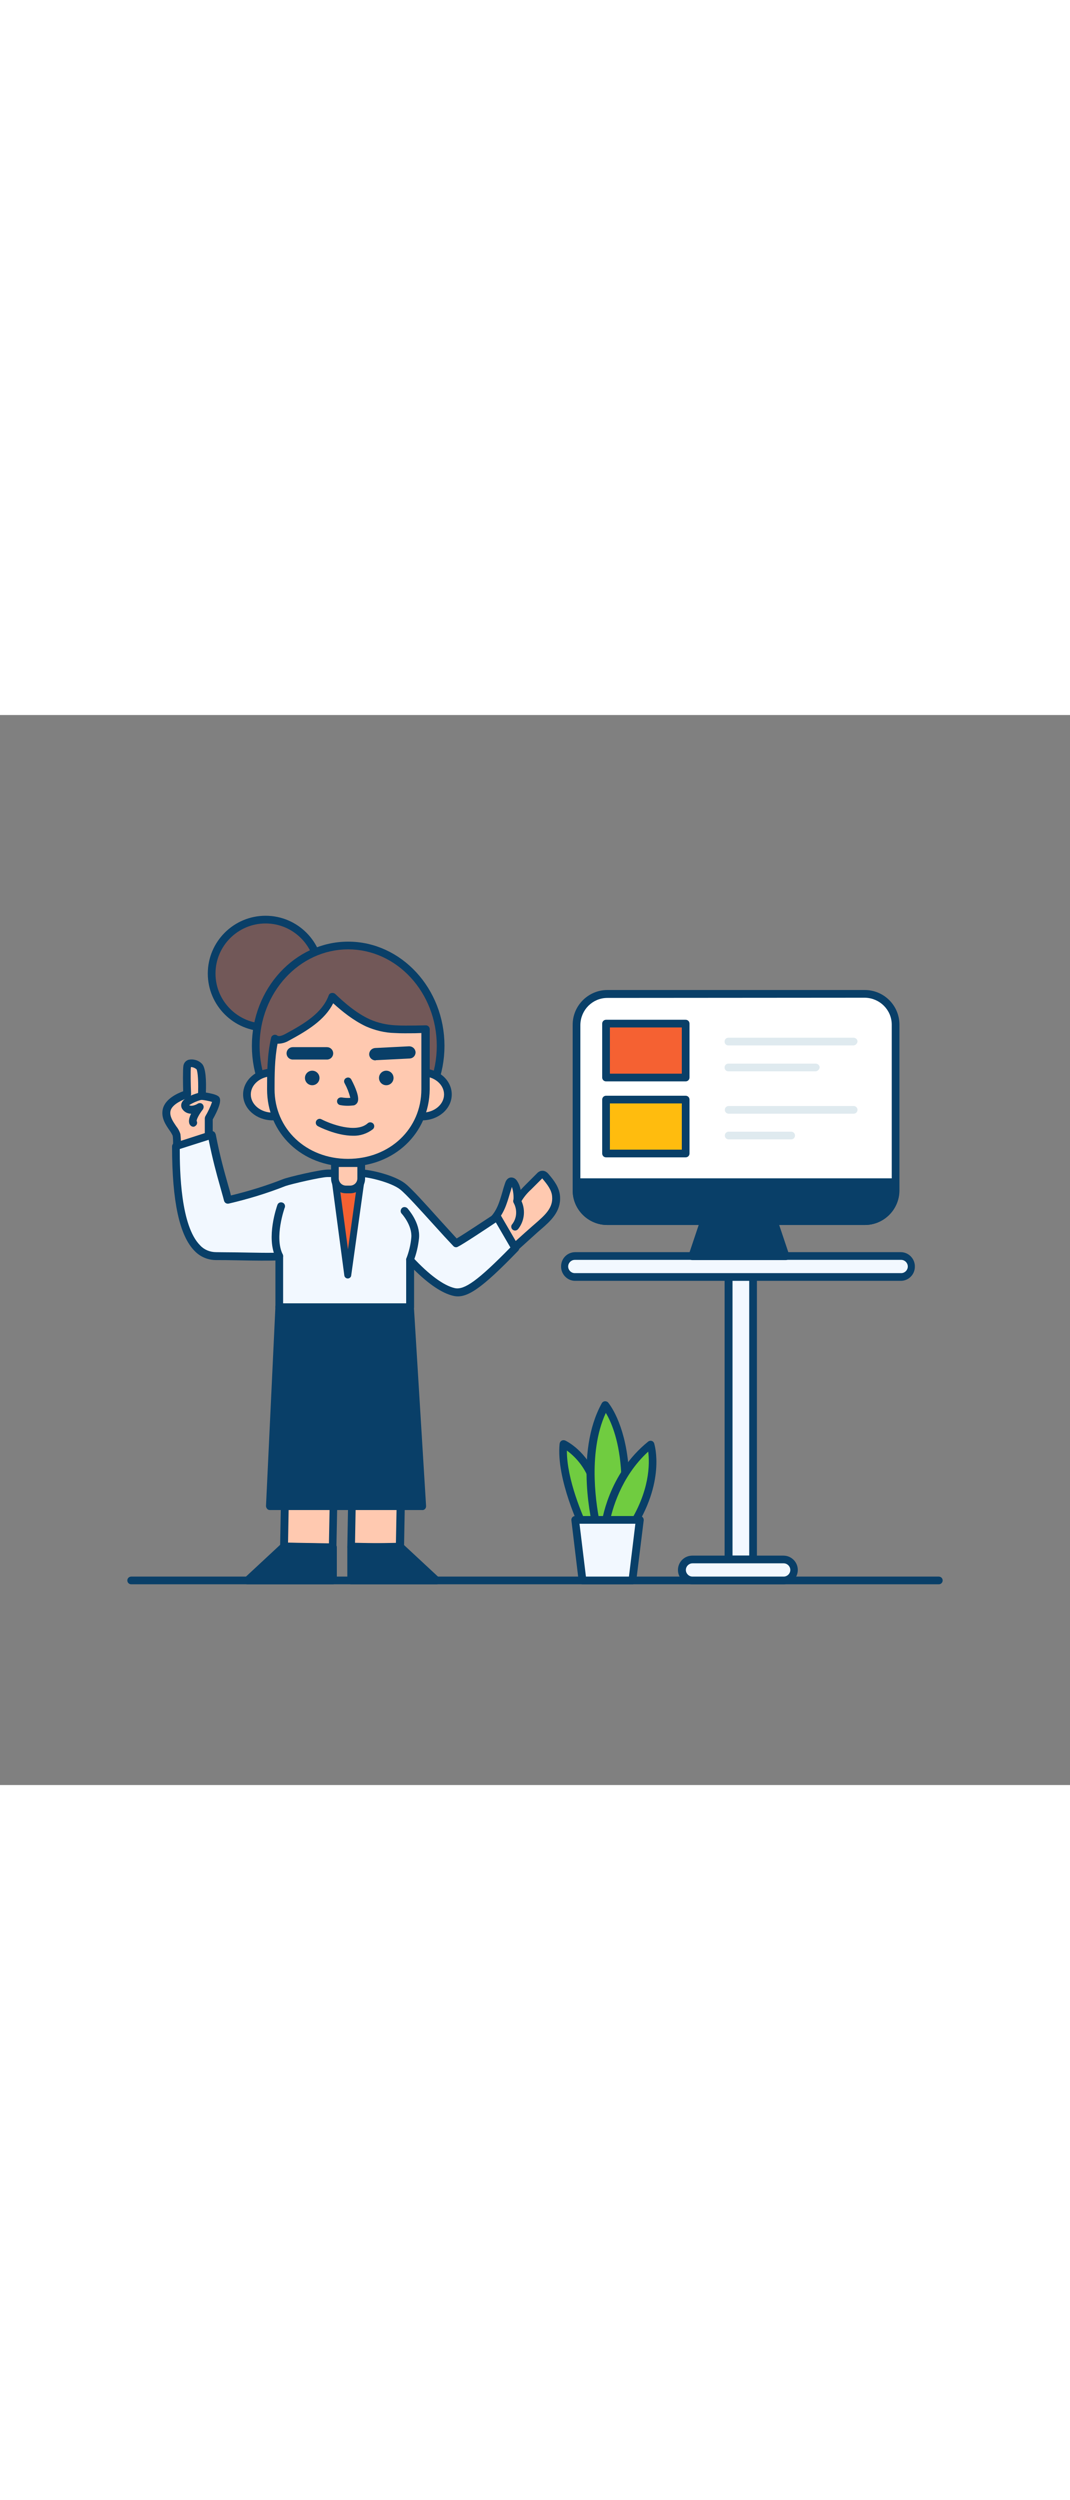 <svg version="1.1" id="Layer_1" xmlns="http://www.w3.org/2000/svg" xmlns:xlink="http://www.w3.org/1999/xlink" x="0px" y="0px" viewBox="0 0 500 500" style="width: 214px;" xml:space="preserve" data-imageid="presentation-71" imageName="Presentation" class="illustrations_image">
<rect x="0" y="0" width="500" height="500" fill="#808080" stroke="none"/>
<style type="text/css">
	.st0_presentation-71{fill:#FFC9B0;}
	.st1_presentation-71{fill:#093F68;}
	.st2_presentation-71{fill:#68E1FD;}
	.st3_presentation-71{fill:#725858;}
	.st4_presentation-71{fill:#F56132;}
	.st5_presentation-71{fill:#70CC40;}
	.st6_presentation-71{fill:#FFFFFF;}
	.st7_presentation-71{fill:#FFBC0E;}
	.st8_presentation-71{fill:#DFEAEF;}
</style>
<g id="character_presentation-71">
	<path class="st0_presentation-71" d="M97.4,201.2v-12.7c0,0,4.6-8,3.2-9s-6.4-1.5-6.4-1.5s0.7-11.9-1.2-13.8s-5.2-2.2-5.5,0s0,12.9,0,12.9&#10;&#9;&#9;s-8.4,2.3-9.6,7.3s4.1,9.3,4.6,11.8s0,10.7,0,10.7L97.4,201.2z"/>
	<path class="st1_presentation-71" d="M82.5,208.7c-1,0-1.8-0.8-1.8-1.8c0,0,0-0.1,0-0.1c0.2-3.1,0.3-8.6,0-10.2c-0.4-0.9-0.9-1.7-1.4-2.4&#10;&#9;&#9;c-1.8-2.6-4.2-6-3.2-10.2c1.2-4.7,6.8-7.2,9.5-8.2c-0.1-3.1-0.2-10,0.1-11.9c0.2-1.3,1.1-2.4,2.4-2.8c2.2-0.5,4.6,0.2,6.2,1.8&#10;&#9;&#9;c2,1.9,2.1,8.7,1.9,13.5c1.8,0.3,4.4,0.8,5.6,1.6c0.9,0.6,2.7,1.9-2.4,11v12.2c0,0.7-0.5,1.4-1.2,1.7l-14.9,5.7&#10;&#9;&#9;C82.9,208.7,82.7,208.7,82.5,208.7z M89.5,164.5c-0.1,0-0.2,0-0.3,0.1c-0.2,1.4-0.1,8.4,0.1,12.5c0,0.8-0.5,1.6-1.3,1.8&#10;&#9;&#9;c-2,0.6-7.5,2.8-8.3,6c-0.6,2.5,1.1,5,2.6,7.2c0.9,1.1,1.6,2.4,2,3.7c0.3,2.8,0.4,5.6,0.2,8.4l11.2-4.2v-11.5&#10;&#9;&#9;c0-0.3,0.1-0.6,0.2-0.9c1.3-2.2,2.4-4.5,3.2-6.8c-1.6-0.5-3.3-0.8-5-1c-1-0.1-1.7-0.9-1.6-1.9c0.3-5.6,0-11.4-0.7-12.4&#10;&#9;&#9;C91,164.9,90.3,164.6,89.5,164.5L89.5,164.5z M97.4,201.2L97.4,201.2z"/>
	<path class="st0_presentation-71" d="M223.7,242c3.7,3.9,7.1,8.2,10.5,12.4l15.7-14.2c4.6-4.1,10.4-8.3,9.9-15.3c-0.3-3.5-2.5-6.5-4.8-9.2&#10;&#9;&#9;c-0.5-0.6-1.1-1.2-1.8-1.1c-0.4,0.1-0.8,0.4-1.1,0.7l-5.2,5.3c-2.1,1.9-3.9,4.1-5.2,6.6c0.1-3,0.1-6.2-1.6-8.6&#10;&#9;&#9;c-0.2-0.4-0.7-0.7-1.1-0.8c-0.7,0-1,0.8-1.2,1.4c-2.1,6.8-3,12.9-8.2,17.6L223.7,242z"/>
	<path class="st1_presentation-71" d="M234.2,256.2h-0.1c-0.5,0-1-0.3-1.3-0.7l-0.5-0.6c-3.2-3.9-6.5-7.9-9.9-11.6c-0.7-0.7-0.7-1.9,0.1-2.5&#10;&#9;&#9;c0,0,0,0,0,0l5.8-5.3c3.9-3.5,5.1-8,6.6-13.1c0.3-1.2,0.7-2.4,1.1-3.6c0.7-2.3,2.1-2.7,2.9-2.7c1.1,0,2.1,0.6,2.7,1.6&#10;&#9;&#9;c0.9,1.3,1.4,2.7,1.7,4.2c0.8-0.9,1.6-1.7,2.4-2.5l5.2-5.2c0.5-0.6,1.3-1.1,2.1-1.2c1.9-0.3,3.1,1.2,3.5,1.7&#10;&#9;&#9;c2.4,2.8,4.9,6.1,5.2,10.2c0.5,7.2-4.5,11.6-9,15.5c-0.5,0.4-1,0.9-1.5,1.3l-15.7,14.2C235.1,256,234.6,256.2,234.2,256.2z&#10;&#9;&#9; M226.2,242.1c2.8,3.1,5.5,6.4,8.2,9.6l10.9-9.8l3.5-3.1c0.5-0.4,1-0.9,1.5-1.3c4.2-3.7,8.2-7.1,7.7-12.5c-0.2-3.1-2.4-5.8-4.4-8.2&#10;&#9;&#9;l-0.2-0.3l0,0l-5.2,5.2c-2,1.8-3.6,3.8-4.9,6.1c-0.4,0.9-1.5,1.3-2.4,0.9c-0.7-0.3-1.1-1-1-1.7c0.2-2.2,0-4.4-0.7-6.5&#10;&#9;&#9;c-0.3,0.9-0.5,1.8-0.8,2.6c-1.6,5.4-3,10.6-7.7,14.8L226.2,242.1z"/>
	<path class="st1_presentation-71" d="M240.7,240.9c-1,0-1.8-0.8-1.8-1.8c0-0.4,0.1-0.8,0.4-1.1c2.2-2.8,2.5-6.7,0.8-9.9c-0.5-0.9-0.3-2,0.6-2.5&#10;&#9;&#9;c0.9-0.5,2-0.3,2.5,0.6c2.5,4.4,2.1,9.9-1,13.9C241.8,240.6,241.3,240.9,240.7,240.9z"/>
	
		<rect x="106.7" y="339.2" transform="matrix(1.867393e-02 -1 1 1.867393e-02 -208.407 488.859)" class="st0_presentation-71" width="76.3" height="22.8"/>
	<path class="st1_presentation-71" d="M155.5,390.8L155.5,390.8l-22.8-0.4c-1,0-1.8-0.8-1.8-1.9l1.4-76.3c0-1,0.8-1.8,1.8-1.8c0,0,0,0,0,0l22.8,0.4&#10;&#9;&#9;c1,0,1.8,0.8,1.8,1.9l-1.5,76.3C157.3,390,156.5,390.8,155.5,390.8C155.5,390.8,155.5,390.8,155.5,390.8L155.5,390.8z M134.6,386.8&#10;&#9;&#9;l19.1,0.4l1.4-72.6l-19.2-0.4L134.6,386.8z"/>
	
		<rect x="138.1" y="339.2" transform="matrix(1.867393e-02 -1 1 1.867393e-02 -177.643 520.214)" class="st0_presentation-71" width="76.3" height="22.8"/>
	<path class="st1_presentation-71" d="M186.9,390.8L186.9,390.8l-22.8-0.4c-1,0-1.8-0.8-1.8-1.9l1.4-76.3c0-0.5,0.2-0.9,0.6-1.3&#10;&#9;&#9;c0.3-0.3,0.8-0.5,1.3-0.5l22.8,0.4c1,0,1.8,0.8,1.8,1.8c0,0,0,0,0,0l-1.4,76.3C188.7,390,187.9,390.8,186.9,390.8&#10;&#9;&#9;C186.9,390.8,186.9,390.8,186.9,390.8L186.9,390.8z M165.9,386.8l19.1,0.4l1.4-72.6l-19.2-0.4L165.9,386.8z"/>
	<polygon class="st1_presentation-71" points="191.6,276.7 197.3,369.7 126.1,369.7 130.5,276.7 &#9;"/>
	<path class="st1_presentation-71" d="M197.3,371.5h-71.2c-0.5,0-1-0.2-1.3-0.6c-0.3-0.4-0.5-0.8-0.5-1.3l4.4-93.1c0-1,0.8-1.7,1.8-1.7h61.1&#10;&#9;&#9;c1,0,1.7,0.7,1.8,1.7l5.7,93.1c0,0.5-0.1,1-0.5,1.4C198.3,371.3,197.8,371.6,197.3,371.5z M128,367.9h67.4l-5.5-89.5h-57.7&#10;&#9;&#9;L128,367.9z"/>
	<polygon class="st1_presentation-71" points="155.5,389 155.5,404.4 115.6,404.4 132.7,388.5 &#9;"/>
	<path class="st1_presentation-71" d="M155.5,406.2h-39.9c-1,0-1.8-0.8-1.8-1.8c0-0.5,0.2-1,0.6-1.3l17.1-15.9c0.4-0.3,0.8-0.5,1.3-0.5l22.8,0.4&#10;&#9;&#9;c1,0,1.8,0.8,1.8,1.8v15.4C157.3,405.4,156.5,406.2,155.5,406.2C155.5,406.2,155.5,406.2,155.5,406.2z M120.2,402.6h33.4v-11.9&#10;&#9;&#9;l-20.3-0.4L120.2,402.6z"/>
	<polygon class="st1_presentation-71" points="164.1,389 164.1,404.4 204,404.4 186.9,388.5 &#9;"/>
	<path class="st1_presentation-71" d="M204,406.2h-39.9c-1,0-1.8-0.8-1.8-1.8V389c0-1,0.8-1.8,1.8-1.8l22.8-0.4c0.5,0,0.9,0.2,1.3,0.5l17.1,15.9&#10;&#9;&#9;c0.7,0.7,0.7,1.9,0,2.6C204.9,406,204.5,406.2,204,406.2z M165.9,402.6h33.4l-13.2-12.2l-20.3,0.4L165.9,402.6z"/>
	<path class="st2_presentation-71 targetColor" d="M232.2,234.3c0,0-16.2,10.9-19.2,12.4c-5.9-6-20.1-22.8-24.9-26.6s-15.8-6.2-19-6.2H153&#10;&#9;&#9;c-3.2,0-17.8,3.4-20.3,4.4c-8.5,3.4-17.3,6.1-26.2,8.1c-2.4-9.2-4.9-16.2-7.6-30.4l-16.7,5.4c0,17.7,1.3,51.3,18.8,51.3&#10;&#9;&#9;c6.7,0,27.5,0.7,29.5,0.1v23.8h61.1v-22.1c8.2,8.9,15.2,13.7,20.5,14.9s11.5-2.9,28.6-20.5L232.2,234.3z" style="fill: rgb(242, 248, 255);"/>
	<path class="st1_presentation-71" d="M191.6,278.5h-61.1c-1,0-1.8-0.8-1.8-1.8v-21.8c-3,0.1-8.7,0.1-18.1-0.1c-3.9-0.1-7.5-0.1-9.6-0.1l0,0&#10;&#9;&#9;c-3.8,0-7.4-1.5-10-4.2c-7.1-7.1-10.6-23.1-10.6-48.9c0-0.8,0.5-1.5,1.3-1.7l16.7-5.4c1-0.3,2,0.2,2.3,1.2c0,0.1,0,0.1,0.1,0.2&#10;&#9;&#9;c2,10.4,3.9,17,5.7,23.4c0.5,1.7,1,3.4,1.4,5.2c8.3-2,16.4-4.5,24.3-7.6c2.4-1,17.4-4.5,21-4.5h16c3.5,0,15,2.5,20.1,6.5&#10;&#9;&#9;c3.1,2.4,9.7,9.8,16,16.8c3.1,3.4,6,6.6,8.1,8.9c3.9-2.3,13.9-9,17.9-11.6c0.4-0.3,0.9-0.4,1.4-0.3c0.5,0.1,0.9,0.4,1.2,0.9&#10;&#9;&#9;l8.5,14.6c0.4,0.7,0.3,1.6-0.3,2.2c-17.2,17.8-24.1,22.5-30.3,21c-5.2-1.2-11.4-5.4-18.3-12.2v17.6&#10;&#9;&#9;C193.4,277.6,192.6,278.5,191.6,278.5z M132.3,274.9h57.5v-20.3c0-1,0.8-1.8,1.8-1.8c0.5,0,1,0.2,1.3,0.6&#10;&#9;&#9;c7.5,8.1,14.4,13.2,19.6,14.4c4.5,1,10.9-3.6,26-19l-6.8-11.7c-4.2,2.8-15.3,10.2-17.8,11.4c-0.7,0.4-1.6,0.2-2.1-0.4&#10;&#9;&#9;c-2.2-2.3-5.6-6-9.2-10c-6-6.6-12.7-14.1-15.6-16.4c-4.2-3.3-14.8-5.8-17.9-5.8H153c-2.9,0-17.1,3.3-19.6,4.2&#10;&#9;&#9;c-8.6,3.4-17.5,6.1-26.5,8.2c-1,0.2-1.9-0.3-2.2-1.3c-0.6-2.4-1.3-4.6-1.9-6.9c-1.7-6-3.4-12.2-5.3-21.6L84,202.8&#10;&#9;&#9;c0,10.2,0.4,35.9,9.5,45c1.9,2.1,4.7,3.2,7.5,3.2c2.1,0,5.7,0.1,9.7,0.1c7.1,0.1,17.9,0.4,19.3,0c0.6-0.1,1.1,0,1.6,0.3&#10;&#9;&#9;c0.4,0.3,0.7,0.9,0.7,1.4L132.3,274.9z"/>
	<circle class="st3_presentation-71" cx="124.1" cy="120.8" r="25.2"/>
	<path class="st1_presentation-71" d="M124.1,147.8c-14.9,0-27-12.1-27-27s12.1-27,27-27s27,12.1,27,27S139,147.8,124.1,147.8z M124.1,97.4&#10;&#9;&#9;c-12.9,0-23.4,10.5-23.4,23.4s10.5,23.4,23.4,23.4c12.9,0,23.4-10.5,23.4-23.4C147.5,107.9,137,97.4,124.1,97.4z"/>
	<ellipse class="st3_presentation-71" cx="162.7" cy="154.6" rx="43.2" ry="46.9"/>
	<path class="st1_presentation-71" d="M162.7,203.3c-24.8,0-45-21.9-45-48.7s20.2-48.7,45-48.7s45,21.9,45,48.7S187.5,203.3,162.7,203.3z&#10;&#9;&#9; M162.7,109.5c-22.8,0-41.4,20.2-41.4,45.1s18.6,45.1,41.4,45.1s41.4-20.2,41.4-45.1S185.5,109.5,162.7,109.5z"/>
	<polygon class="st4_presentation-71" points="156.5,216.4 162.5,261.7 168.9,216.4 &#9;"/>
	<path class="st1_presentation-71" d="M162.5,263.3L162.5,263.3c-0.8,0-1.5-0.6-1.6-1.4l-6-45.2c-0.1-0.9,0.5-1.7,1.4-1.8c0.1,0,0.2,0,0.2,0h12.3&#10;&#9;&#9;c0.5,0,0.9,0.2,1.2,0.6c0.3,0.4,0.5,0.8,0.4,1.3l-6.3,45.2C164,262.7,163.3,263.3,162.5,263.3z M158.4,218.1l4.2,31.6l4.4-31.6&#10;&#9;&#9;L158.4,218.1z"/>
	<path class="st0_presentation-71" d="M156.5,209.4h12.3l0,0v9.4c0,1.6-1.3,2.9-2.9,2.9h-6.6c-1.6,0-2.9-1.3-2.9-2.9V209.4L156.5,209.4z"/>
	<path class="st1_presentation-71" d="M163.6,223.5h-1.9c-3.9,0-7-3.1-7-7v-7.1c0-1,0.8-1.8,1.8-1.8h12.3c1,0,1.8,0.8,1.8,1.8v7.1&#10;&#9;&#9;C170.7,220.4,167.5,223.5,163.6,223.5z M158.3,211.2v5.3c0,1.9,1.5,3.4,3.4,3.4h1.9c1.9,0,3.4-1.5,3.4-3.4v-5.3H158.3z"/>
	<ellipse class="st0_presentation-71" cx="127.4" cy="177.3" rx="12" ry="10.3"/>
	<path class="st1_presentation-71" d="M127.4,189.4c-7.6,0-13.8-5.4-13.8-12.1s6.2-12.1,13.8-12.1s13.8,5.4,13.8,12.1S135,189.4,127.4,189.4z&#10;&#9;&#9; M127.4,168.8c-5.6,0-10.2,3.8-10.2,8.5s4.6,8.5,10.2,8.5s10.2-3.8,10.2-8.5S133,168.8,127.4,168.8z"/>
	<ellipse class="st0_presentation-71" cx="197.3" cy="177.3" rx="12" ry="10.3"/>
	<path class="st1_presentation-71" d="M197.3,189.4c-7.6,0-13.8-5.4-13.8-12.1s6.2-12.1,13.8-12.1s13.8,5.4,13.8,12.1S204.9,189.4,197.3,189.4z&#10;&#9;&#9; M197.3,168.8c-5.6,0-10.2,3.8-10.2,8.5s4.6,8.5,10.2,8.5s10.2-3.8,10.2-8.5S202.9,168.8,197.3,168.8z"/>
	<path class="st0_presentation-71" d="M184.7,146.7c-4.4-0.1-8.8-1.1-12.8-2.9c-6.3-2.9-11.7-7.5-16.7-12.3c-3.3,9.1-12.5,14.4-21,19&#10;&#9;&#9;c-1.8,1-4.2,1.9-5.8,0.6c-1.8,7.6-1.8,15.9-1.8,23.7c0,20,16.2,34.3,36.1,34.3s36.1-14.4,36.1-34.3v-28.1&#10;&#9;&#9;C194.1,146.7,189.4,147,184.7,146.7z"/>
	<path class="st1_presentation-71" d="M162.7,211c-21.6,0-37.9-15.5-37.9-36.1c0-7.1,0-16.1,1.9-24.1c0.1-0.6,0.6-1.1,1.2-1.3&#10;&#9;&#9;c0.6-0.2,1.2-0.1,1.7,0.3c0.4,0.3,1.4,0.5,3.8-0.8c8.9-4.8,17.2-9.8,20.2-18c0.2-0.6,0.7-1,1.3-1.1c0.6-0.1,1.2,0,1.7,0.4&#10;&#9;&#9;c4.5,4.3,9.9,9,16.2,11.9c3.8,1.7,8,2.6,12.1,2.8l0,0c3,0.2,6.1,0.1,9.2,0.1c1.6,0,3.3-0.1,4.9-0.1c1,0,1.8,0.8,1.8,1.8v28.1&#10;&#9;&#9;C200.6,195.4,184.3,211,162.7,211z M129.7,153.6c-1.4,7.1-1.4,14.9-1.4,21.3c0,18.5,14.8,32.5,34.3,32.5s34.3-14,34.3-32.5v-26.3&#10;&#9;&#9;l-3,0.1c-3.1,0-6.3,0.1-9.4-0.1l0,0c-4.6-0.1-9.2-1.2-13.5-3.1c-5.9-2.8-11-6.9-15.3-10.8c-4,7.9-12.1,12.8-20.8,17.5&#10;&#9;&#9;C133.4,153.1,131.6,153.6,129.7,153.6L129.7,153.6z"/>
	<circle class="st1_presentation-71" cx="145.9" cy="169.6" r="3.4"/>
	<circle class="st1_presentation-71" cx="180.5" cy="169.6" r="3.4"/>
	<path class="st1_presentation-71" d="M162.5,182.6c-1.1,0-2.3-0.1-3.4-0.3c-1-0.1-1.7-1-1.6-2s1-1.7,2-1.6c0.1,0,0.1,0,0.2,0c1.3,0.2,2.7,0.3,4,0.2&#10;&#9;&#9;c-0.6-2.4-1.5-4.7-2.7-6.9c-0.5-0.9-0.1-2,0.8-2.4c0.9-0.5,2-0.1,2.4,0.8c1.9,3.6,3.9,8.3,2.9,10.5c-0.3,0.7-1,1.3-1.7,1.5&#10;&#9;&#9;C164.4,182.5,163.5,182.6,162.5,182.6z"/>
	<path class="st1_presentation-71" d="M152.8,161L152.8,161h-16c-1.6,0-2.9-1.3-2.9-2.9c0-1.6,1.3-2.9,2.9-2.9l0,0h16c1.6,0,2.9,1.3,2.9,2.9&#10;&#9;&#9;C155.7,159.7,154.4,161,152.8,161z"/>
	<path class="st1_presentation-71" d="M175.5,161.4c-1.6,0-2.9-1.2-3-2.8c0-1.6,1.2-2.9,2.8-3l15.9-0.8c1.6,0,2.9,1.2,3,2.8c0,1.5-1.1,2.8-2.7,2.9&#10;&#9;&#9;l-15.9,0.8L175.5,161.4z"/>
	<path class="st1_presentation-71" d="M165,196.6c-7.8,0-16-4.2-16.5-4.5c-0.9-0.5-1.2-1.6-0.7-2.5c0.5-0.8,1.5-1.2,2.4-0.7&#10;&#9;&#9;c4.2,2.2,16.2,6.7,21.6,1.9c0.7-0.7,1.9-0.6,2.6,0.1c0,0,0,0,0,0c0.7,0.8,0.6,1.9-0.1,2.6C171.6,195.6,168.3,196.7,165,196.6z"/>
	<path class="st1_presentation-71" d="M130.5,254.6c-0.7,0-1.3-0.4-1.6-1c-4.7-9.4,0.5-24,0.7-24.6c0.3-1,1.3-1.5,2.3-1.2s1.5,1.3,1.2,2.3&#10;&#9;&#9;c0,0.1,0,0.1-0.1,0.2c0,0.1-4.9,13.7-0.9,21.7c0.4,0.9,0.1,2-0.8,2.4C131.1,254.6,130.8,254.6,130.5,254.6L130.5,254.6z"/>
	<path class="st2_presentation-71 targetColor" d="M189.1,231.7c0,0,5.5,6,4.9,12.6c-0.3,3.5-1.2,6.9-2.4,10.2" style="fill: rgb(242, 248, 255);"/>
	<path class="st1_presentation-71" d="M191.6,256.3c-0.2,0-0.5,0-0.7-0.1c-0.9-0.4-1.4-1.4-1-2.3c0,0,0,0,0,0c1.2-3.1,2-6.4,2.3-9.7&#10;&#9;&#9;c0.5-5.7-4.4-11.1-4.5-11.2c-0.7-0.7-0.6-1.9,0.1-2.6s1.9-0.6,2.6,0.1c0.2,0.3,6.1,6.7,5.4,14c-0.4,3.7-1.2,7.3-2.6,10.8&#10;&#9;&#9;C193,255.9,192.3,256.3,191.6,256.3z"/>
	<path class="st1_presentation-71" d="M90.4,192.4c-0.7,0-1.3-0.4-1.7-1c-0.8-1.4-0.3-3.3,0.6-5.1c-1.5,0-3-0.7-3.9-1.9c-0.7-0.8-0.9-1.9-0.6-2.9&#10;&#9;&#9;c0.9-2.9,6.6-4.6,8.9-5.2c1-0.3,2,0.3,2.2,1.2c0.3,1-0.3,2-1.2,2.2c0,0-0.1,0-0.1,0c-2.2,0.5-4.3,1.4-6.2,2.6c1.3,0.9,4-0.6,4-0.7&#10;&#9;&#9;c0.9-0.5,2-0.3,2.5,0.6c0.4,0.6,0.3,1.5-0.1,2.1c-1.6,2-3,4.6-2.9,5.4c0.5,0.9,0.1,1.9-0.7,2.4c0,0,0,0,0,0&#10;&#9;&#9;C90.9,192.3,90.7,192.4,90.4,192.4z"/>
</g>
<g id="line_presentation-71">
	<path class="st1_presentation-71" d="M438.7,406.2H61.3c-1,0-1.8-0.8-1.8-1.8c0-1,0.8-1.8,1.8-1.8c0,0,0,0,0,0h377.4c1,0,1.8,0.8,1.8,1.8&#10;&#9;&#9;C440.5,405.4,439.7,406.2,438.7,406.2C438.7,406.2,438.7,406.2,438.7,406.2z"/>
</g>
<g id="table_presentation-71">
	<rect x="340.5" y="262.5" class="st2_presentation-71 targetColor" width="11.5" height="132.1" style="fill: rgb(242, 248, 255);"/>
	<path class="st1_presentation-71" d="M351.9,396.4h-11.5c-1,0-1.8-0.8-1.8-1.8c0,0,0,0,0,0V262.5c0-1,0.8-1.8,1.8-1.8c0,0,0,0,0,0h11.5&#10;&#9;&#9;c1,0,1.8,0.8,1.8,1.8v132.1C353.8,395.6,352.9,396.4,351.9,396.4z M342.3,392.8h7.8V264.3h-7.8V392.8z"/>
	<path class="st2_presentation-71 targetColor" d="M321.4,394.6h47c1.5,0,2.7,1.2,2.7,2.7v4.4c0,1.5-1.2,2.7-2.7,2.7h-47c-1.5,0-2.7-1.2-2.7-2.7v-4.4&#10;&#9;&#9;C318.7,395.8,319.9,394.6,321.4,394.6z" style="fill: rgb(242, 248, 255);"/>
	<path class="st1_presentation-71" d="M366.1,406.2h-42.6c-3.7,0-6.7-3-6.7-6.7s3-6.7,6.7-6.7l0,0h42.6c3.7,0,6.7,3,6.7,6.7S369.8,406.2,366.1,406.2&#10;&#9;&#9;z M323.6,396.4c-1.7,0-3.1,1.4-3.1,3.1s1.4,3.1,3.1,3.1h42.6c1.7,0,3.1-1.4,3.1-3.1s-1.4-3.1-3.1-3.1H323.6z"/>
	<path class="st2_presentation-71 targetColor" d="M266.4,252.8h156.8c1.5,0,2.7,1.2,2.7,2.7v4.4c0,1.5-1.2,2.7-2.7,2.7H266.4c-1.5,0-2.7-1.2-2.7-2.7v-4.4&#10;&#9;&#9;C263.7,254,264.9,252.8,266.4,252.8z" style="fill: rgb(242, 248, 255);"/>
	<path class="st1_presentation-71" d="M421.1,264.4H268.6c-3.7-0.1-6.6-3.3-6.4-7c0.1-3.5,2.9-6.3,6.4-6.4h152.5c3.7,0.1,6.6,3.3,6.4,7&#10;&#9;&#9;C427.4,261.5,424.6,264.3,421.1,264.4z M268.6,254.6c-1.7,0-3.1,1.4-3.1,3.1c0,1.7,1.4,3.1,3.1,3.1h152.5c1.7,0,3.1-1.4,3.1-3.1&#10;&#9;&#9;c0-1.7-1.4-3.1-3.1-3.1H268.6z"/>
</g>
<g id="plant_presentation-71">
	<path class="st5_presentation-71" d="M273.4,380.9c0,0-11.8-24-10.2-40.3c0,0,9.5,4.3,14.1,17c7,19.4,5.4,23.4,5.4,23.4L273.4,380.9z"/>
	<path class="st1_presentation-71" d="M282.7,382.8L282.7,382.8h-9.3c-0.7,0-1.3-0.4-1.6-1c-0.5-1-12-24.7-10.3-41.3c0.1-0.6,0.4-1.1,0.9-1.4&#10;&#9;&#9;c0.5-0.3,1.1-0.3,1.7-0.1c0.4,0.2,10.2,4.8,15,18c6.9,19,5.6,23.9,5.3,24.6C284.1,382.3,283.4,382.8,282.7,382.8z M274.6,379.1h6.4&#10;&#9;&#9;c0-2.2-0.8-8-5.4-20.9c-2-5.8-5.7-10.8-10.7-14.5C264.8,357.2,272.5,374.8,274.6,379.1L274.6,379.1z"/>
	<path class="st5_presentation-71" d="M279,379.8c0,0-8.9-34.3,3.9-57.2c0,0,7.3,8.4,9.1,28.7c0.9,9.6-0.9,19.4-5.3,28L279,379.8z"/>
	<path class="st1_presentation-71" d="M279,381.6c-0.8,0-1.6-0.6-1.8-1.4c-0.4-1.4-8.9-35.2,4-58.6c0.5-0.9,1.6-1.2,2.5-0.7c0.2,0.1,0.4,0.2,0.5,0.4&#10;&#9;&#9;c0.3,0.4,7.7,9.1,9.5,29.7c1.5,16.9-5.3,28.6-5.5,29.1c-0.3,0.5-0.8,0.9-1.5,0.9l-7.7,0.5L279,381.6z M283.1,326.1&#10;&#9;&#9;c-8.9,19.2-4.1,45.4-2.7,51.8l5.1-0.3c3.8-8.2,5.4-17.2,4.6-26.1C289,337.8,285.3,329.8,283.1,326.1L283.1,326.1z"/>
	<path class="st5_presentation-71" d="M282.8,378.7c0,0,2.8-22.9,21.2-37.8c0,0,5.5,17-9.8,39.9L282.8,378.7z"/>
	<path class="st1_presentation-71" d="M294.2,382.5c-0.1,0-0.2,0-0.3,0l-11.4-2c-0.9-0.2-1.6-1-1.5-2c0.1-1,3-23.8,21.9-39c0.8-0.6,1.9-0.5,2.5,0.3&#10;&#9;&#9;c0.1,0.2,0.3,0.4,0.3,0.6c0.2,0.7,5.5,18.1-10,41.4C295.4,382.3,294.8,382.5,294.2,382.5z M284.9,377.2l8.5,1.5&#10;&#9;&#9;c10.4-16,10.2-29,9.5-34.5C289.9,356.1,285.9,372,284.9,377.2z"/>
	<polygon class="st2_presentation-71 targetColor" points="295.5,404.4 272.2,404.4 268.8,376.1 299,376.1 &#9;" style="fill: rgb(242, 248, 255);"/>
	<path class="st1_presentation-71" d="M295.5,406.2h-23.3c-0.9,0-1.7-0.7-1.8-1.6l-3.4-28.3c-0.1-1,0.6-1.9,1.6-2c0.1,0,0.1,0,0.2,0H299&#10;&#9;&#9;c1,0,1.8,0.8,1.8,1.8c0,0.1,0,0.1,0,0.2l-3.5,28.3C297.2,405.5,296.4,406.2,295.5,406.2z M273.8,402.6h20.1l3-24.7h-26.1&#10;&#9;&#9;L273.8,402.6z"/>
</g>
<g id="device_presentation-71">
	<path class="st6_presentation-71" d="M418.5,144.8v77.4c0,7.9-6.4,14.4-14.4,14.4l0,0H283.8c-7.9,0-14.4-6.4-14.4-14.4c0,0,0,0,0,0v-77.4&#10;&#9;&#9;c0-7.9,6.4-14.4,14.4-14.4c0,0,0,0,0,0h120.3C412,130.4,418.5,136.9,418.5,144.8L418.5,144.8z"/>
	<path class="st1_presentation-71" d="M404.1,238.3H283.8c-8.9,0-16.2-7.2-16.2-16.2v-77.4c0-8.9,7.3-16.2,16.2-16.2h120.3c8.9,0,16.2,7.2,16.2,16.2&#10;&#9;&#9;v77.4C420.3,231.1,413,238.3,404.1,238.3z M283.8,132.2c-6.9,0-12.5,5.6-12.6,12.6v77.4c0,6.9,5.6,12.5,12.6,12.5h120.3&#10;&#9;&#9;c6.9,0,12.6-5.6,12.6-12.6v-77.4c0-6.9-5.6-12.5-12.6-12.6L283.8,132.2z"/>
	<polygon class="st1_presentation-71" points="329,236.5 361.7,236.5 367.2,252.9 323.5,252.9 &#9;"/>
	<path class="st1_presentation-71" d="M367.2,254.7h-43.7c-1,0-1.8-0.8-1.8-1.8c0-0.2,0-0.4,0.1-0.6l5.5-16.4c0.2-0.7,0.9-1.2,1.7-1.2h32.6&#10;&#9;&#9;c0.8,0,1.5,0.5,1.7,1.2l5.5,16.4c0.2,0.6,0.1,1.2-0.2,1.6C368.3,254.4,367.8,254.7,367.2,254.7z M326,251.1h38.7l-4.3-12.8h-30&#10;&#9;&#9;L326,251.1z"/>
	<path class="st1_presentation-71" d="M418.5,218.4v3.8c0,7.9-6.4,14.4-14.4,14.4l0,0H283.8c-7.9,0-14.4-6.4-14.4-14.4c0,0,0,0,0,0v-3.8H418.5z"/>
	<path class="st1_presentation-71" d="M404.1,238.3H283.8c-8.9,0-16.2-7.2-16.2-16.2v-3.8c0-1,0.8-1.8,1.8-1.8h149c1,0,1.8,0.8,1.8,1.8v3.8&#10;&#9;&#9;C420.2,231.1,413,238.3,404.1,238.3z M271.2,220.2v1.9c0,6.9,5.6,12.5,12.6,12.5h120.3c6.9,0,12.6-5.6,12.6-12.6v-1.9L271.2,220.2z&#10;&#9;&#9;"/>
	<rect x="283.1" y="144.2" class="st4_presentation-71" width="37.2" height="25.2"/>
	<path class="st1_presentation-71" d="M320.4,171.2h-37.2c-1,0-1.8-0.8-1.8-1.8v-25.2c0-1,0.8-1.8,1.8-1.8h37.2c1,0,1.8,0.8,1.8,1.8v25.2&#10;&#9;&#9;C322.2,170.4,321.4,171.2,320.4,171.2z M285,167.6h33.6V146H285V167.6z"/>
	<rect x="283.1" y="179.7" class="st7_presentation-71" width="37.2" height="25.2"/>
	<path class="st1_presentation-71" d="M320.4,206.7h-37.2c-1,0-1.8-0.8-1.8-1.8v-25.2c0-1,0.8-1.8,1.8-1.8h37.2c1,0,1.8,0.8,1.8,1.8v25.2&#10;&#9;&#9;C322.2,205.9,321.4,206.7,320.4,206.7z M285,203.1h33.6v-21.6H285V203.1z"/>
	<path class="st8_presentation-71" d="M398.9,154.4h-58.4c-1,0.1-1.9-0.7-1.9-1.7c-0.1-1,0.7-1.9,1.7-1.9c0.1,0,0.2,0,0.3,0h58.4&#10;&#9;&#9;c1,0.1,1.8,0.9,1.7,1.9C400.5,153.6,399.8,154.3,398.9,154.4L398.9,154.4z"/>
	<path class="st8_presentation-71" d="M381.2,166.5h-40.7c-1,0.1-1.9-0.7-1.9-1.7c-0.1-1,0.7-1.9,1.7-1.9c0.1,0,0.2,0,0.3,0h40.7&#10;&#9;&#9;c1,0.1,1.8,0.9,1.7,1.9C382.8,165.7,382.1,166.4,381.2,166.5L381.2,166.5z"/>
	<path class="st8_presentation-71" d="M398.9,186.3h-58.4c-1,0-1.8-0.8-1.8-1.8c0-1,0.8-1.8,1.8-1.8c0,0,0,0,0,0h58.4c1,0,1.8,0.8,1.8,1.8&#10;&#9;&#9;C400.7,185.5,399.9,186.3,398.9,186.3L398.9,186.3z"/>
	<path class="st8_presentation-71" d="M369.7,198.3h-29.2c-1,0-1.8-0.8-1.8-1.8c0-1,0.8-1.8,1.8-1.8c0,0,0,0,0,0h29.2c1,0,1.8,0.8,1.8,1.8&#10;&#9;&#9;C371.5,197.5,370.7,198.3,369.7,198.3C369.7,198.3,369.7,198.3,369.7,198.3z"/>
</g>
</svg>